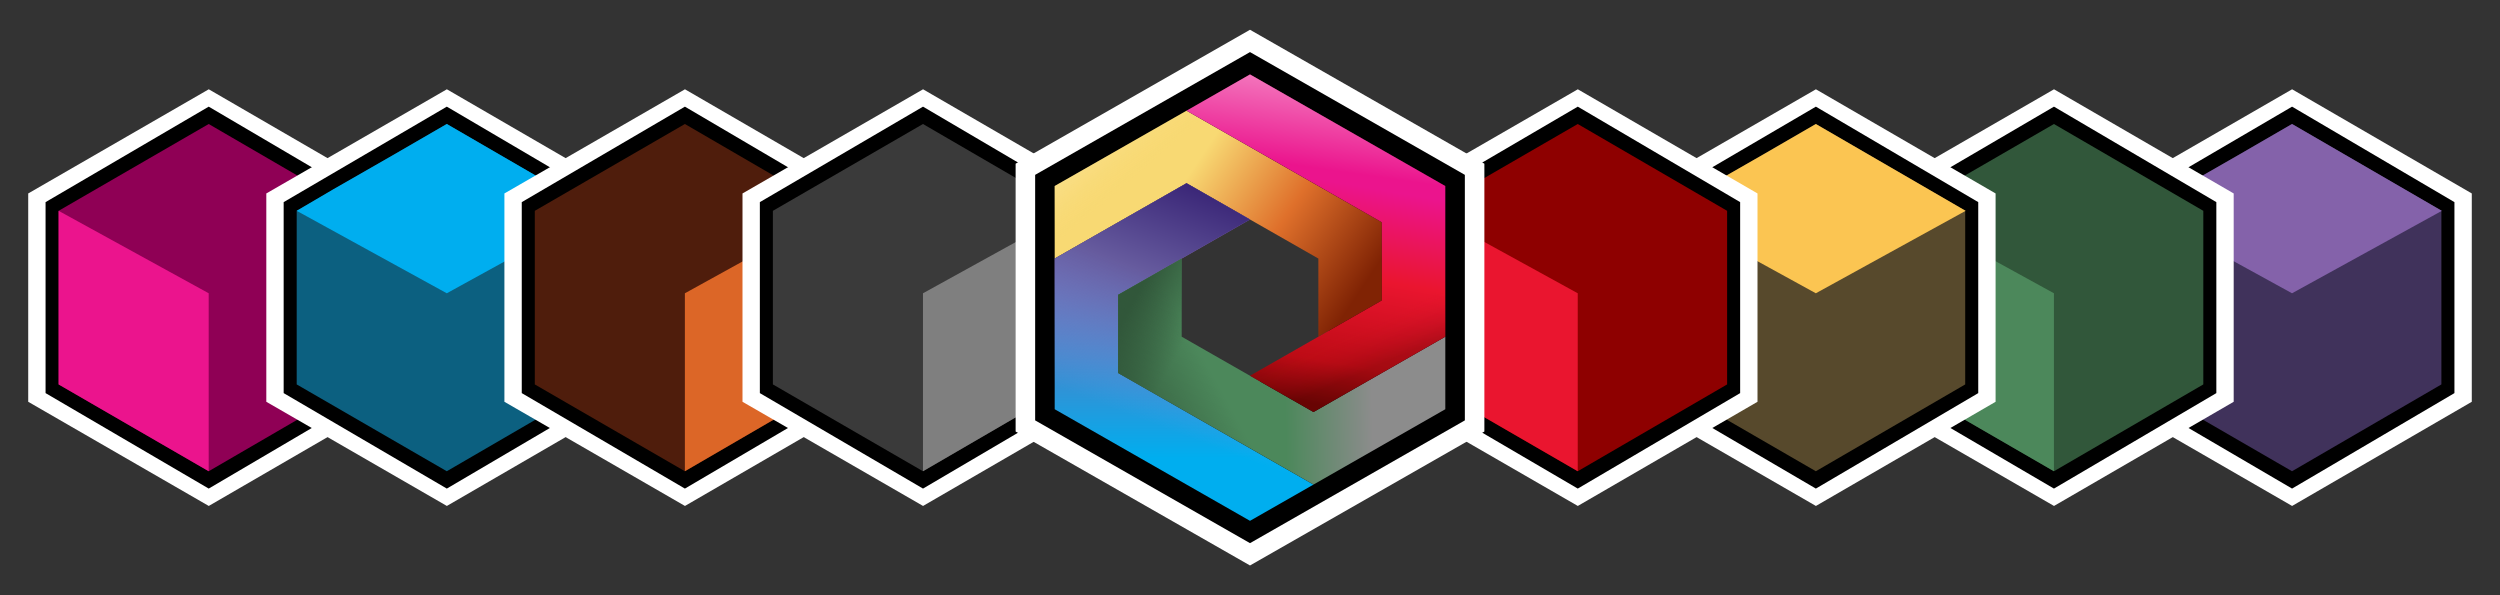 <svg width="168" height="40" viewBox="0 0 168 40" fill="none" xmlns="http://www.w3.org/2000/svg">
<rect x="0" y="0" width="168" height="40" fill="#333333" stroke="none"/>
<path d="M1.896 13L14.029 6L26.104 13V27L14.029 34L1.896 27V13Z" fill="white"/>
<path d="M3.062 13.583L14.026 7.167L24.938 13.583V26.417L14.026 32.833L3.062 26.417V13.583Z" fill="black"/>
<path d="M3.938 14.167L14.024 8.333L24.062 14.167V25.833L14.024 31.667L3.938 25.833V14.167Z" fill="#8F0055"/>
<path d="M3.938 14.167L14.024 19.708V27.583V29.625V31.667L3.938 25.833V14.167Z" fill="#EB148D"/>
<path d="M17.896 13L30.029 6L42.104 13V27L30.029 34L17.896 27V13Z" fill="white"/>
<path d="M19.062 13.583L30.026 7.167L40.938 13.583V26.417L30.026 32.833L19.062 26.417V13.583Z" fill="black"/>
<path d="M19.938 14.167L30.024 8.333L40.062 14.167V25.833L30.024 31.667L19.938 25.833V14.167Z" fill="#0C6080"/>
<path d="M19.938 14.167L30.024 19.708L40.092 14.167L30.024 8.333L26.5 10.375L22.417 12.708L19.938 14.167Z" fill="#00AEEF"/>
<path d="M33.896 13L46.029 6L58.104 13V27L46.029 34L33.896 27V13Z" fill="white"/>
<path d="M35.062 13.583L46.026 7.167L56.938 13.583V26.417L46.026 32.833L35.062 26.417V13.583Z" fill="black"/>
<path d="M35.938 14.167L46.024 8.333L56.062 14.167V25.833L46.024 31.667L35.938 25.833V14.167Z" fill="#4F1D0C"/>
<path d="M56.062 14.167L46.024 19.708V27.583V29.625V31.667L56.062 25.833V14.167Z" fill="#DC6627"/>
<path d="M49.896 13L62.029 6L74.104 13V27L62.029 34L49.896 27V13Z" fill="white"/>
<path d="M51.062 13.583L62.026 7.167L72.938 13.583V26.417L62.026 32.833L51.062 26.417V13.583Z" fill="black"/>
<path d="M51.938 14.167L62.024 8.333L72.062 14.167V25.833L62.024 31.667L51.938 25.833V14.167Z" fill="#3A3A3A"/>
<path d="M72.062 14.167L62.024 19.708V27.583V29.625V31.667L72.062 25.833V14.167Z" fill="#7F7F7F"/>
<path d="M141.896 13L154.029 6L166.104 13V27L154.029 34L141.896 27V13Z" fill="white"/>
<path d="M143.062 13.583L154.026 7.167L164.938 13.583V26.417L154.026 32.833L143.062 26.417V13.583Z" fill="black"/>
<path d="M143.938 14.167L154.024 8.333L164.062 14.167V25.833L154.024 31.667L143.938 25.833V14.167Z" fill="#40325B"/>
<path d="M143.938 14.167L154.024 19.708L164.092 14.167L154.024 8.333L150.5 10.375L146.417 12.708L143.938 14.167Z" fill="#8462AA"/>
<path d="M125.896 13L138.029 6L150.104 13V27L138.029 34L125.896 27V13Z" fill="white"/>
<path d="M127.062 13.583L138.026 7.167L148.938 13.583V26.417L138.026 32.833L127.062 26.417V13.583Z" fill="black"/>
<path d="M127.938 14.167L138.024 8.333L148.062 14.167V25.833L138.024 31.667L127.938 25.833V14.167Z" fill="#31573A"/>
<path d="M127.938 14.167L138.024 19.708V27.583V29.625V31.667L127.938 25.833V14.167Z" fill="#4C885B"/>
<path d="M109.896 13L122.029 6L134.104 13V27L122.029 34L109.896 27V13Z" fill="white"/>
<path d="M111.062 13.583L122.026 7.167L132.938 13.583V26.417L122.026 32.833L111.062 26.417V13.583Z" fill="black"/>
<path d="M111.938 14.167L122.024 8.333L132.062 14.167V25.833L122.024 31.667L111.938 25.833V14.167Z" fill="#57492C"/>
<path d="M111.938 14.167L122.024 19.708L132.092 14.167L122.024 8.333L118.5 10.375L114.417 12.708L111.938 14.167Z" fill="#FBC552"/>
<path d="M93.896 13L106.029 6L118.104 13V27L106.029 34L93.896 27V13Z" fill="white"/>
<path d="M95.062 13.583L106.026 7.167L116.938 13.583V26.417L106.026 32.833L95.062 26.417V13.583Z" fill="black"/>
<path d="M95.938 14.167L106.024 8.333L116.062 14.167V25.833L106.024 31.667L95.938 25.833V14.167Z" fill="#8E0000"/>
<path d="M95.938 14.167L106.024 19.708V27.583V29.625V31.667L95.938 25.833V14.167Z" fill="#EA152F"/>
<path fill-rule="evenodd" clip-rule="evenodd" d="M99.75 11L84 2L68.25 11V29L84 38L99.75 29V11ZM89.25 17L84 14L78.75 17V23L84 26L89.25 23V17Z" fill="white"/>
<path fill-rule="evenodd" clip-rule="evenodd" d="M98.438 11.75L84 3.5L69.562 11.75V28.25L84 36.5L98.438 28.25V11.75ZM89.25 17L84 14L78.75 17V23L84 26L89.25 23V17Z" fill="black"/>
<path d="M92.859 20.188L88.594 22.625V17.375L79.734 12.313L70.875 17.375V12.5L79.734 7.438L92.859 14.938V20.188Z" fill="url(#paint0_linear_10142_53345)"/>
<path d="M92.859 20.188L88.594 22.625V17.375L79.734 12.313L70.875 17.375V12.5L79.734 7.438L92.859 14.938V20.188Z" fill="url(#paint1_linear_10142_53345)"/>
<path d="M79.734 12.313L84 14.75L75.141 19.813V25.063L88.266 32.563L84 35L70.875 27.5V17.375L79.734 12.313Z" fill="url(#paint2_linear_10142_53345)"/>
<path d="M79.734 12.313L84 14.75L75.141 19.813V25.063L88.266 32.563L84 35L70.875 27.5V17.375L79.734 12.313Z" fill="url(#paint3_linear_10142_53345)"/>
<path d="M97.125 27.5V22.625L88.266 27.688L79.406 22.625V17.375L75.141 19.813V25.063L88.266 32.563L97.125 27.5Z" fill="url(#paint4_linear_10142_53345)"/>
<path d="M97.125 27.5V22.625L88.266 27.688L79.406 22.625V17.375L75.141 19.813V25.063L88.266 32.563L97.125 27.5Z" fill="url(#paint5_linear_10142_53345)"/>
<path d="M97.125 27.5V22.625L88.266 27.688L79.406 22.625V17.375L75.141 19.813V25.063L88.266 32.563L97.125 27.5Z" fill="url(#paint6_linear_10142_53345)"/>
<path d="M84 5L79.734 7.438L92.859 14.938V20.188L84 25.25L88.266 27.688L97.125 22.625V12.5L84 5Z" fill="url(#paint7_linear_10142_53345)"/>
<path d="M84 5L79.734 7.438L92.859 14.938V20.188L84 25.25L88.266 27.688L97.125 22.625V12.5L84 5Z" fill="url(#paint8_linear_10142_53345)"/>
<path d="M84 5L79.734 7.438L92.859 14.938V20.188L84 25.25L88.266 27.688L97.125 22.625V12.5L84 5Z" fill="url(#paint9_linear_10142_53345)" fill-opacity="0.2"/>
<defs>
<linearGradient id="paint0_linear_10142_53345" x1="80.438" y1="10.906" x2="92.01" y2="18.651" gradientUnits="userSpaceOnUse">
<stop stop-color="#F8D973"/>
<stop offset="0.501" stop-color="#DF702B"/>
<stop offset="1" stop-color="#802304"/>
</linearGradient>
<linearGradient id="paint1_linear_10142_53345" x1="67.031" y1="8.516" x2="72.609" y2="15.031" gradientUnits="userSpaceOnUse">
<stop stop-color="white"/>
<stop offset="1" stop-color="#F9DA75" stop-opacity="0"/>
</linearGradient>
<linearGradient id="paint2_linear_10142_53345" x1="79.594" y1="17.797" x2="79.57" y2="35" gradientUnits="userSpaceOnUse">
<stop stop-color="#8462AA"/>
<stop offset="0.755" stop-color="#00AEEF"/>
</linearGradient>
<linearGradient id="paint3_linear_10142_53345" x1="78.703" y1="12.032" x2="73.078" y2="26.797" gradientUnits="userSpaceOnUse">
<stop stop-color="#3B2778"/>
<stop offset="0.405" stop-color="#665B9E"/>
<stop offset="1" stop-color="#64A6F2" stop-opacity="0"/>
</linearGradient>
<linearGradient id="paint4_linear_10142_53345" x1="92.25" y1="29.282" x2="85.594" y2="29.422" gradientUnits="userSpaceOnUse">
<stop stop-color="#8C8C8C"/>
<stop offset="0.876" stop-color="#4C885B"/>
</linearGradient>
<linearGradient id="paint5_linear_10142_53345" x1="75.844" y1="20.797" x2="79.641" y2="22.907" gradientUnits="userSpaceOnUse">
<stop stop-color="#31573A"/>
<stop offset="1" stop-color="#31573A" stop-opacity="0"/>
</linearGradient>
<linearGradient id="paint6_linear_10142_53345" x1="77.953" y1="33.969" x2="84.375" y2="30.453" gradientUnits="userSpaceOnUse">
<stop stop-color="#31573A"/>
<stop offset="1" stop-color="#31573A" stop-opacity="0"/>
</linearGradient>
<linearGradient id="paint7_linear_10142_53345" x1="98.344" y1="5" x2="94.055" y2="29.854" gradientUnits="userSpaceOnUse">
<stop offset="0.341" stop-color="#EB148D"/>
<stop offset="0.58" stop-color="#EA152F"/>
<stop offset="0.815" stop-color="#BD0B15"/>
<stop offset="0.933" stop-color="#730404"/>
</linearGradient>
<linearGradient id="paint8_linear_10142_53345" x1="86.531" y1="-2.828" x2="84.609" y2="10.766" gradientUnits="userSpaceOnUse">
<stop stop-color="white"/>
<stop offset="1" stop-color="white" stop-opacity="0"/>
</linearGradient>
<linearGradient id="paint9_linear_10142_53345" x1="93.938" y1="23.985" x2="92.766" y2="21.313" gradientUnits="userSpaceOnUse">
<stop stop-color="#3C0400"/>
<stop offset="1" stop-color="#D71224" stop-opacity="0"/>
</linearGradient>
</defs>
</svg>
